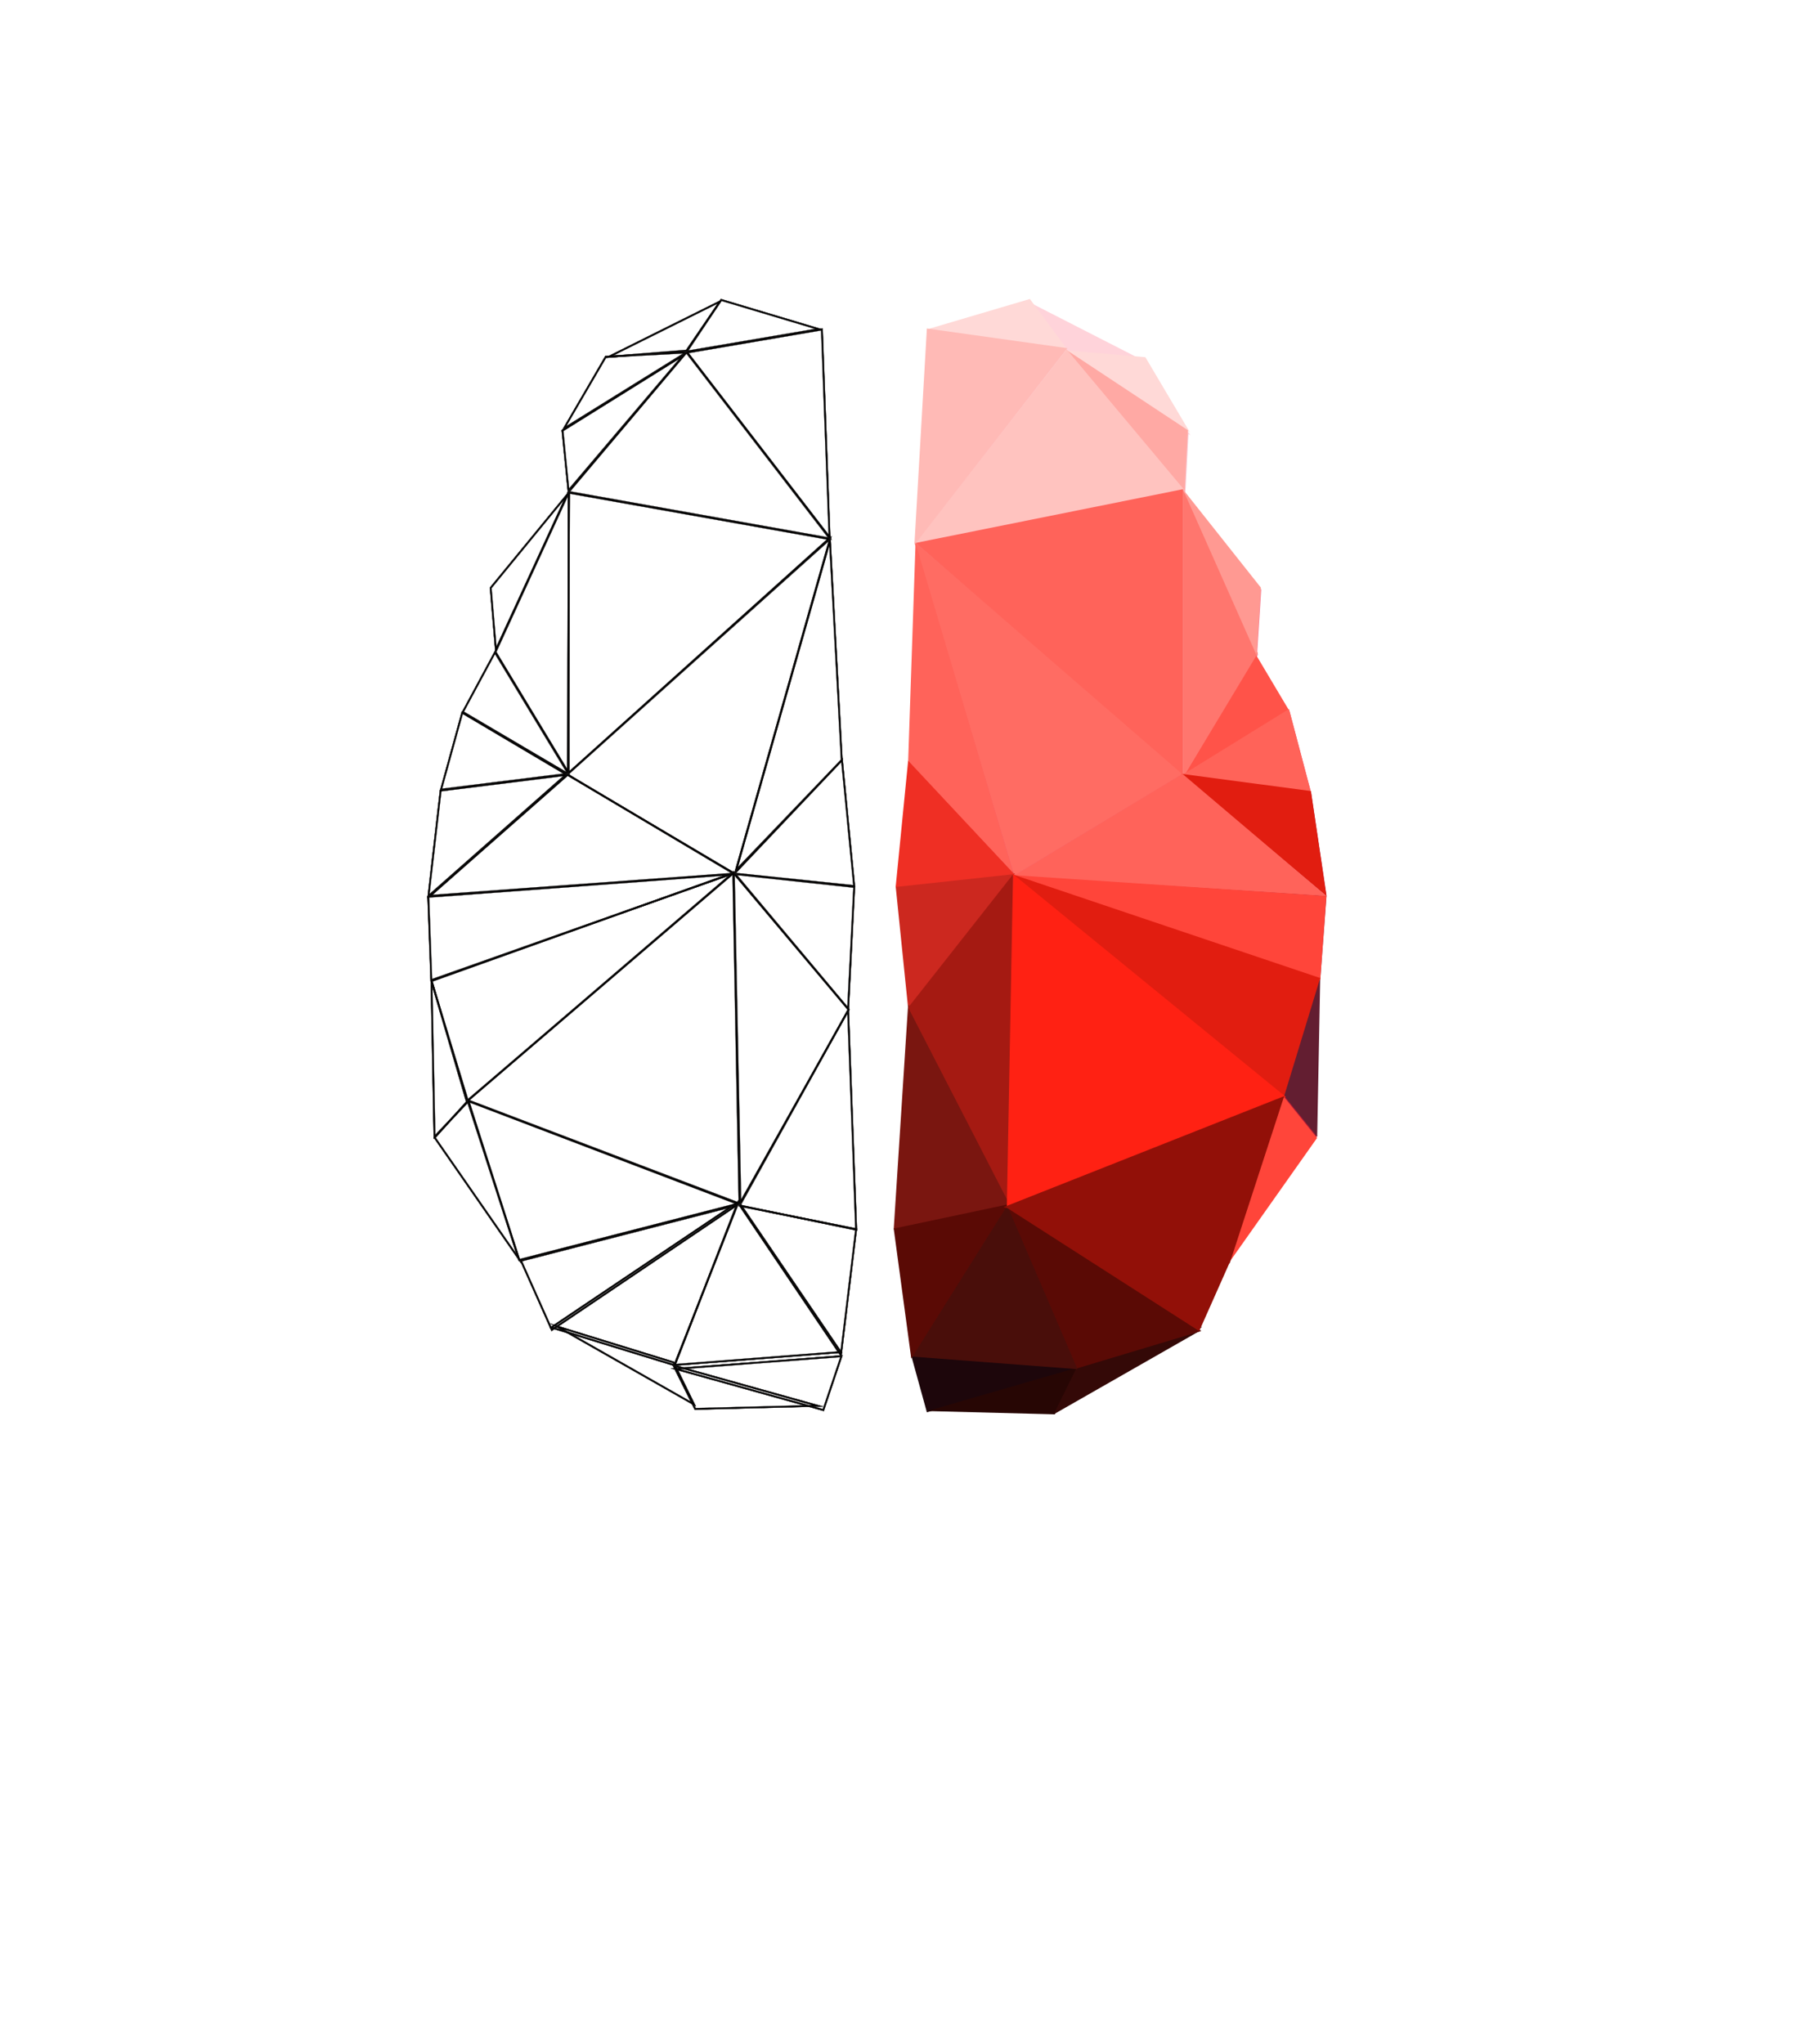 <svg xmlns="http://www.w3.org/2000/svg" width="734" height="832" viewBox="0 0 734 832"><defs><style>.a,.ay{fill:none;}.b{fill:#af3658;}.c{fill:#ffdae0;}.d{fill:#ffd6dd;}.e{fill:#ffd3da;}.f{fill:#f7cbd6;}.g{fill:#f6c3d0;}.h{fill:#f33553;}.i{fill:#e06e93;}.j{fill:#e5567c;}.k{fill:#833755;}.l{fill:#913552;}.m{fill:#561b2c;}.n{fill:#1d060b;}.o{fill:#321a25;}.p{fill:#34121d;}.q{fill:#fcd1d8;}.r{fill:#ecb7cd;}.s{fill:#f49db0;}.t{fill:#f57d93;}.u{fill:#ea486b;}.v{fill:#aa1935;}.w{fill:#e287a9;}.x{fill:#952641;}.y{fill:#52273a;}.z{fill:#6d2f47;}.aa{fill:#9f5377;}.ab{fill:#631e31;}.ac{fill:#ffd9d7;}.ad{fill:#ffa9a4;}.ae{fill:#ffc3bf;}.af{fill:#ff5349;}.ag{fill:#ff6c63;}.ah{fill:#ff635a;}.ai{fill:#cc281f;}.aj{fill:#ef2f24;}.ak{fill:#7a1610;}.al{fill:#270604;}.am{fill:#340907;}.an{fill:#5a0a05;}.ao{fill:#490e0a;}.ap{fill:#ffbab6;}.aq{fill:#ff766e;}.ar{fill:#ff9992;}.as{fill:#ff6359;}.at{fill:#e11d10;}.au{fill:#ff453a;}.av{fill:#921008;}.aw{fill:#a51a12;}.ax{fill:#ff2113;}.ay,.az{stroke:#211e1e;stroke-width:0.1px;}</style></defs><g transform="translate(-1089 -147)"><rect class="a" width="734" height="832" transform="translate(1089 147)"/><g transform="translate(1216.057 244.04)"><g transform="translate(46.943 24.662)"><g transform="translate(189.828)"><path class="b" d="M108.593,85.186l125.074,41.978-14.716,48.042Z" transform="translate(-59.99 148.889)"/><path class="c" d="M156.377,45.3,99.722,37.359,141.344,25.1Z" transform="translate(-85.428 -23.397)"/><path class="d" d="M146.886,33.274l18.042,30.313-50.8-33.133Z" transform="translate(-44.119 -8.051)"/><path class="e" d="M110.484,25.1l46.677,23.874-31.18-3.148Z" transform="translate(-54.568 -23.406)"/><path class="f" d="M162.517,87.676l1.265-24.686L114.251,30.375Z" transform="translate(-43.766 -8.28)"/><path class="g" d="M98.494,108.552l61.253-78.177L207.224,86.84Z" transform="translate(-88.949 -8.28)"/><path class="h" d="M155.771,62.241l13.451,22.532L126.649,111.11Z" transform="translate(-8.215 83.095)"/><path class="i" d="M138.853,185.251l68.717-41.193L98.372,50.465Z" transform="translate(-89.299 49.328)"/><path class="j" d="M97.716,138.891l42.89,45.563L100.729,50.589Z" transform="translate(-91.18 49.683)"/><path class="k" d="M101.473,139.619,96.407,90.25l48.429-5.132Z" transform="translate(-94.934 148.694)"/><path class="l" d="M96.407,124.36l5.066-51.024,43.018,45.826Z" transform="translate(-94.934 114.91)"/><path class="m" d="M96.2,189.737l48.653-9.174-42.8-81.782Z" transform="translate(-95.521 187.876)"/><path class="n" d="M103.187,159.6l62.042-17.728-66.772-6.807Z" transform="translate(-89.055 291.911)"/><path class="n" d="M151.473,155.622,99.722,154.3l60.928-17.566Z" transform="translate(-85.428 296.699)"/><path class="n" d="M172.965,132.8l-59.985,34.13,9.34-18.885Z" transform="translate(-47.411 285.407)"/><path class="o" d="M187,170.258,108.029,119.9l26.895,67.078Z" transform="translate(-61.608 248.44)"/><path class="p" d="M98.445,180.777l37.221-61.048,28.646,66.428Z" transform="translate(-89.09 247.941)"/><path class="p" d="M96.2,129.463l46.375-9.777-37.7,62.893Z" transform="translate(-95.521 247.817)"/><path class="q" d="M103.437,28.184l-5.066,87.479,62.042-79.527Z" transform="translate(-89.302 -14.563)"/><path class="r" d="M206.907,44.977V160.286L98.494,66.693Z" transform="translate(-88.949 33.591)"/><path class="s" d="M156.908,111.246l-30.379,50.366V44.977Z" transform="translate(-8.559 33.591)"/><path class="t" d="M126.529,44.977l31.655,39.758L156.44,112.07Z" transform="translate(-8.559 33.591)"/><path class="u" d="M169.817,67.933l8.864,33.465-52.238-6.78Z" transform="translate(-8.806 99.417)"/><path class="v" d="M185.25,124.084l-6.331-42.415L126.36,74.708Z" transform="translate(-9.044 118.844)"/><path class="w" d="M108.724,115.957,177.41,74.71l58.43,49.368Z" transform="translate(-59.615 118.85)"/><path class="x" d="M233.284,127.7l2.533-33.964-127.093-8.45Z" transform="translate(-59.615 149.179)"/><path class="y" d="M186.36,170.046l12.345-27.664-90.727-22.4Z" transform="translate(-61.754 248.655)"/><path class="v" d="M154.04,108.236l13.753,17.446-36.668,50.134Z" transform="translate(4.62 214.985)"/><path class="z" d="M140.289,85.2l-1.373,134.3-41.2-80.444Z" transform="translate(-91.18 148.935)"/><path class="aa" d="M221.237,175.208,110.573,85.185l-2.5,134.252Z" transform="translate(-61.487 148.886)"/><path class="y" d="M222.309,108.236l-23.978,69.758-90.65-23.978Z" transform="translate(-62.606 214.985)"/><path class="ab" d="M137,144.734l13.923,17.233L152.191,95.7Z" transform="translate(21.475 179.032)"/><path class="ac" d="M156.412,45.024,99.56,37.011l41.769-12.349Z" transform="translate(-85.892 -24.662)"/><path class="ac" d="M146.893,32.89,165,63.443,114.016,30.059Z" transform="translate(-44.44 -9.186)"/><path class="ad" d="M162.579,87.722l1.268-24.872L114.139,29.977Z" transform="translate(-44.087 -9.421)"/><path class="ae" d="M98.329,108.759l61.493-78.788,47.655,56.914Z" transform="translate(-89.422 -9.439)"/><path class="af" d="M155.811,62.083l13.5,22.7L126.584,111.32Z" transform="translate(-8.402 82.642)"/><path class="ag" d="M138.841,186.031l68.969-41.506L98.2,50.213Z" transform="translate(-89.789 48.605)"/><path class="ah" d="M97.546,139.323l43.037,45.9L100.551,50.34Z" transform="translate(-91.667 48.969)"/><path class="ai" d="M101.313,140.046l-5.082-49.74,48.61-5.175Z" transform="translate(-95.438 148.735)"/><path class="aj" d="M96.231,124.669l5.082-51.407,43.177,46.17Z" transform="translate(-95.438 114.698)"/><path class="ak" d="M96.026,190.539l47.81-10.179L101.9,98.9Z" transform="translate(-96.026 188.211)"/><path class="n" d="M104.231,158.927,166.5,141.063l-68.625-5.175Z" transform="translate(-90.73 294.276)"/><path class="al" d="M151.5,156.166l-51.94-1.334,61.149-17.69Z" transform="translate(-85.895 297.872)"/><path class="am" d="M173.07,133.169l-60.205,34.39,9.375-19.028Z" transform="translate(-47.741 286.48)"/><path class="an" d="M187.153,170.9,107.9,120.186l28.592,65.925Z" transform="translate(-61.986 249.251)"/><path class="ao" d="M97.874,181.779,136.789,120l28.751,66.931Z" transform="translate(-90.727 248.729)"/><path class="an" d="M96.026,129.812l46.541-9.85-39.394,62.754Z" transform="translate(-96.026 248.609)"/><path class="ap" d="M103.285,27.77,98.2,115.91l62.266-80.123Z" transform="translate(-89.783 -15.75)"/><path class="ah" d="M207.125,44.687V160.854l-108.8-94.3Z" transform="translate(-89.422 32.759)"/><path class="aq" d="M156.975,111.463l-30.514,50.745V44.687Z" transform="translate(-8.754 32.759)"/><path class="ar" d="M126.461,44.687,158.232,84.75l-1.748,27.544Z" transform="translate(-8.754 32.759)"/><path class="as" d="M169.9,67.824l8.9,33.717L126.378,94.7Z" transform="translate(-8.992 99.104)"/><path class="at" d="M185.39,124.384l-6.354-42.732L126.3,74.644Z" transform="translate(-9.23 118.66)"/><path class="ah" d="M108.594,116.2l68.934-41.556,58.619,49.74Z" transform="translate(-59.988 118.672)"/><path class="au" d="M233.609,128.032l2.541-34.219L108.593,85.3Z" transform="translate(-59.99 149.228)"/><path class="at" d="M108.463,85.2,233.986,127.5,219.212,175.9Z" transform="translate(-60.363 148.932)"/><path class="av" d="M186.524,170.7,198.9,142.827l-91.06-22.571Z" transform="translate(-62.15 249.452)"/><path class="au" d="M153.348,108.481l13.977,17.361-36.06,51.082Z" transform="translate(5.021 215.687)"/><path class="aw" d="M140.261,85.218l-.774,135.706L97.549,139.463Z" transform="translate(-91.659 148.981)"/><path class="ax" d="M221.513,175.9,110.447,85.2l-2.51,135.273Z" transform="translate(-61.871 148.932)"/><path class="av" d="M221.8,108.57l-22.184,68.095L107.6,153.754Z" transform="translate(-62.844 215.943)"/></g><g transform="translate(104.847)"><path class="ay" d="M74.053,46.529l55.9-9.518L88.664,24.662Z" transform="translate(-74.053 -24.662)"/><path class="az" d="M75.5,45.6l51.476-8.764L88.952,25.464,75.5,45.6m-1.446.936L88.665,24.667l41.293,12.349Z" transform="translate(-74.05 -24.648)"/></g><g transform="translate(54.632 21.352)"><path class="ay" d="M78.863,32.018,61.073,62.571l52.1-32.382Z" transform="translate(-61.058 -30.166)"/><path class="az" d="M110.573,31.018l-31.3,1.675L63.034,60.539,110.557,31m2.614-.82-52.1,32.382,17.79-30.553Z" transform="translate(-61.069 -30.183)"/></g><g transform="translate(72.136 0.155)"><path class="ay" d="M113.554,24.7,65.6,48.581l33.519-2.669Z" transform="translate(-65.589 -24.699)"/><path class="az" d="M111.537,26.477,69.049,47.625l29.687-2.367,12.805-18.784m2.03-1.771L99.114,45.911,65.6,48.58Z" transform="translate(-65.595 -24.702)"/></g><g transform="translate(54.628 21.523)"><path class="ay" d="M63.614,87.477,61.073,62.1l51.144-31.876Z" transform="translate(-61.054 -30.227)"/><path class="az" d="M64.146,85.813l44.743-52.7L61.807,62.457l2.32,23.36m-.518,1.663L61.068,62.109l51.147-31.876Z" transform="translate(-61.068 -30.21)"/></g><g transform="translate(56.867 21.205)"><path class="ay" d="M169.345,106.926,110.257,30.145,61.647,87.728Z" transform="translate(-61.647 -30.145)"/><path class="az" d="M167.715,105.948l-57.5-74.716-47.3,56.032L167.73,105.948m1.613.978-107.69-19.2,48.606-57.583Z" transform="translate(-61.63 -30.145)"/></g><g transform="translate(13.985 143.213)"><path class="ay" d="M64.06,61.692l-13.5,25.054,44.476,26.206Z" transform="translate(-50.559 -61.692)"/><path class="az" d="M64.091,63.067,51.468,86.481l41.591,24.5L64.1,63.067m-.035-1.373,30.975,51.248L50.559,86.736Z" transform="translate(-50.559 -61.686)"/></g><g transform="translate(56.392 96.633)"><path class="ay" d="M130.463,187.7,61.525,146.636l108.17-96.985Z" transform="translate(-61.521 -49.639)"/><path class="az" d="M130.052,186.673,168.394,51.725,62.669,146.517l67.379,40.141m.414,1.036L61.524,146.629l108.17-96.981Z" transform="translate(-61.524 -49.648)"/></g><g transform="translate(125.02 96.32)"><path class="ay" d="M123.269,141.037l-44,45.907L118.331,49.567Z" transform="translate(-79.269 -49.567)"/><path class="az" d="M80.673,184.487l41.9-43.7-4.7-87.1L80.673,184.5m-1.4,2.448L118.331,49.57l4.931,91.47Z" transform="translate(-79.269 -49.558)"/></g><g transform="translate(124.537 233.696)"><path class="ay" d="M126.165,141.174l2.541-50.745L79.144,85.088Z" transform="translate(-79.144 -85.088)"/><path class="az" d="M125.57,139.4l2.421-48.371L80.75,85.941l44.816,53.46m.6,1.767L79.145,85.09,128.7,90.431Z" transform="translate(-79.141 -85.082)"/></g><g transform="translate(124.223 186.958)"><path class="ay" d="M128.942,125.415,123.86,73l-44.8,47.249Z" transform="translate(-79.063 -73.003)"/><path class="az" d="M128.181,124.642l-4.858-50.1L80.51,119.7l47.671,4.943m.773.774-49.89-5.171,44.793-47.241Z" transform="translate(-79.06 -72.992)"/></g><g transform="translate(126.602 288.448)"><path class="ay" d="M127.967,190.053,79.678,180.044l44.956-80.8Z" transform="translate(-79.678 -99.245)"/><path class="az" d="M127.256,189.21l-3.214-87.5L80.722,179.58l46.534,9.646m.712.843L79.678,180.044l44.956-80.8Z" transform="translate(-79.678 -99.245)"/></g><g transform="translate(99.123 429.998)"><path class="ay" d="M134.839,158.548,72.573,141.187l69.893-5.341Z" transform="translate(-72.573 -135.842)"/><path class="az" d="M134.4,157.719l7.093-21.113-65.008,4.966L134.4,157.719m.437.828L72.573,141.186l69.893-5.341Z" transform="translate(-72.573 -135.845)"/></g><g transform="translate(99.603 433.649)"><path class="ay" d="M81.909,155.31l52.254-1.334L72.7,136.789Z" transform="translate(-72.697 -136.789)"/><path class="az" d="M82.323,154.622l47.292-1.207L73.989,137.86l8.334,16.762m-.418.692L72.7,136.789l61.462,17.191Z" transform="translate(-72.697 -136.789)"/></g><g transform="translate(50.037 417.096)"><path class="ay" d="M59.881,132.509l59.25,33.717-8.9-18.177Z" transform="translate(-59.881 -132.509)"/><path class="az" d="M65.617,134.988l51.933,29.551-7.8-15.946L65.617,134.988m-5.735-2.479,50.351,15.524,8.9,18.177Z" transform="translate(-59.878 -132.509)"/></g><g transform="translate(49.709 366.834)"><path class="ay" d="M59.8,171.466l77.35-51.952-26.2,67.646Z" transform="translate(-59.782 -119.51)"/><path class="az" d="M110.557,186.328l25.189-65.039L61.382,171.237l49.175,15.083m.387.839L59.8,171.465l77.35-51.952Z" transform="translate(-59.796 -119.513)"/></g><g transform="translate(100.083 366.838)"><path class="ay" d="M141.6,181.645,99.333,119.514,72.821,186.99Z" transform="translate(-72.821 -119.514)"/><path class="az" d="M73.851,186.218l66.521-5.167L99.5,120.955,73.851,186.218m-1.029.773,26.512-67.476,42.26,62.135Z" transform="translate(-72.818 -119.508)"/></g><g transform="translate(126.594 368.691)"><path class="ay" d="M127.977,129.715,79.676,120l41.943,62.135Z" transform="translate(-79.676 -119.984)"/><path class="az" d="M81.169,121l40,59.246,6.06-49.976-46.058-9.282m-1.493-.994,48.3,9.719-6.354,52.412Z" transform="translate(-79.676 -119.993)"/></g><g transform="translate(105.161 12.02)"><path class="ay" d="M129.88,27.77l3.171,85.966L74.134,37.288Z" transform="translate(-74.134 -27.77)"/><path class="az" d="M129.238,28.556,75.36,37.772l56.933,73.869L129.23,28.576m.654-.8,3.171,85.966L74.134,37.293Z" transform="translate(-74.134 -27.756)"/></g><g transform="translate(57.173 78.46)"><path class="ay" d="M61.73,44.949V160.126l106.9-96.149Z" transform="translate(-61.715 -44.949)"/><path class="az" d="M62.422,45.761V158.595L167.13,64.4,62.407,45.761m-.681-.812,106.9,19.028-106.9,96.149Z" transform="translate(-61.726 -44.949)"/></g><g transform="translate(27.331 76.944)"><path class="ay" d="M54.01,111.333l30.166,49.914.48-116.69Z" transform="translate(-54.01 -44.557)"/><path class="az" d="M83.505,158.818l.456-111.113L54.774,111.29l28.735,47.527m.669,2.425L54.012,111.329l30.65-66.772Z" transform="translate(-54.004 -44.557)"/></g><g transform="translate(25.417 77.446)"><path class="ay" d="M86.391,44.687,53.517,84.75l2.228,26.539Z" transform="translate(-53.509 -44.687)"/><path class="az" d="M83.565,49.213,54.219,84.972l1.988,23.684L83.565,49.213M86.4,44.688l-30.654,66.6L53.515,84.747Z" transform="translate(-53.515 -44.684)"/></g><g transform="translate(5.09 167.93)"><path class="ay" d="M57.154,68.083l-8.9,32.208,52.265-6.509Z" transform="translate(-48.259 -68.083)"/><path class="az" d="M57.569,69.123,49.184,99.491,98.46,93.357,57.569,69.123m-.418-1.04,43.37,25.7L48.26,100.3Z" transform="translate(-48.256 -68.083)"/></g><g transform="translate(0.004 193.301)"><path class="ay" d="M46.944,125.219l5.09-44.07L104.3,74.644Z" transform="translate(-46.944 -74.64)"/><path class="az" d="M47.822,123.536l54.365-47.957L52.641,81.767l-4.819,41.769m-.878,1.682,5.086-44.07,52.265-6.505Z" transform="translate(-46.944 -74.643)"/></g><g transform="translate(0.166 193.301)"><path class="ay" d="M172.946,115.542l-69.089-40.9L46.986,124.727Z" transform="translate(-46.986 -74.643)"/><path class="az" d="M48.955,123.891l121.775-8.872L103.95,75.482l-55,48.409m-1.969.824,56.852-50.072,69.089,40.895Z" transform="translate(-46.986 -74.643)"/></g><g transform="translate(0 233.696)"><path class="ay" d="M48.215,129.158,46.946,94.436l125.813-9.348Z" transform="translate(-46.934 -85.088)"/><path class="az" d="M48.865,128.2,167.728,86.134,47.651,95.068l1.211,33.14m-.646.951L46.943,94.438,172.752,85.09Z" transform="translate(-46.943 -85.082)"/></g><g transform="translate(1.276 275.102)"><path class="ay" d="M62.526,147.866l-13.985,14.7L47.273,95.794Z" transform="translate(-47.273 -95.794)"/><path class="az" d="M49.177,160.888l12.565-13.2L48.036,100.868l1.16,60.023m-.65,1.671L47.278,95.794l15.249,52.079Z" transform="translate(-47.259 -95.794)"/></g><g transform="translate(1.272 232.842)"><path class="ay" d="M171.806,84.867,47.273,129.436l14.932,49.411Z" transform="translate(-47.269 -84.867)"/><path class="az" d="M168.568,86.744,48.107,129.855l14.445,47.79L168.564,86.759m3.241-1.883L62.2,178.856,47.272,129.445Z" transform="translate(-47.272 -84.841)"/></g><g transform="translate(37.631 368.072)"><path class="ay" d="M69.549,171.912,56.678,143.038l90.062-23.2Z" transform="translate(-56.659 -119.833)"/><path class="az" d="M69.846,170.9l73.246-49.419L57.621,143.494l12.214,27.4m-.29,1.017L56.673,143.038l90.062-23.2Z" transform="translate(-56.673 -119.833)"/></g><g transform="translate(2.553 325.839)"><path class="ay" d="M61.58,108.913,47.6,124.433l35.581,51.248Z" transform="translate(-47.603 -108.913)"/><path class="az" d="M61.29,110.244,48.465,124.488l32.653,47.029L61.294,110.248m.286-1.334,21.6,66.768L47.6,124.434Z" transform="translate(-47.603 -108.91)"/></g><g transform="translate(124.378 232.842)"><path class="ay" d="M79.107,84.867,81.814,221.08l44.8-79.79Z" transform="translate(-79.092 -84.867)"/><path class="az" d="M79.822,86.783l2.618,131.784,43.335-77.2L79.822,86.783M79.1,84.872l47.5,56.415L81.806,221.081Z" transform="translate(-79.103 -84.853)"/></g><g transform="translate(15.895 233.039)"><path class="ay" d="M51.053,178.225,160.031,84.918l2.541,135.7Z" transform="translate(-51.053 -84.918)"/><path class="az" d="M161.856,219.616,159.362,86.369,52.368,178l109.488,41.626m.7.994-111.5-42.391L160.015,84.919Z" transform="translate(-51.053 -84.915)"/></g><g transform="translate(16.209 326.009)"><path class="ay" d="M51.134,108.957l20.969,65.6,90.224-23.2Z" transform="translate(-51.134 -108.957)"/><path class="az" d="M52.213,110.1l20.335,63.636,87.529-22.509L52.213,110.1m-1.079-1.141,111.178,42.391-90.224,23.2Z" transform="translate(-51.134 -108.957)"/></g></g></g></g></svg>